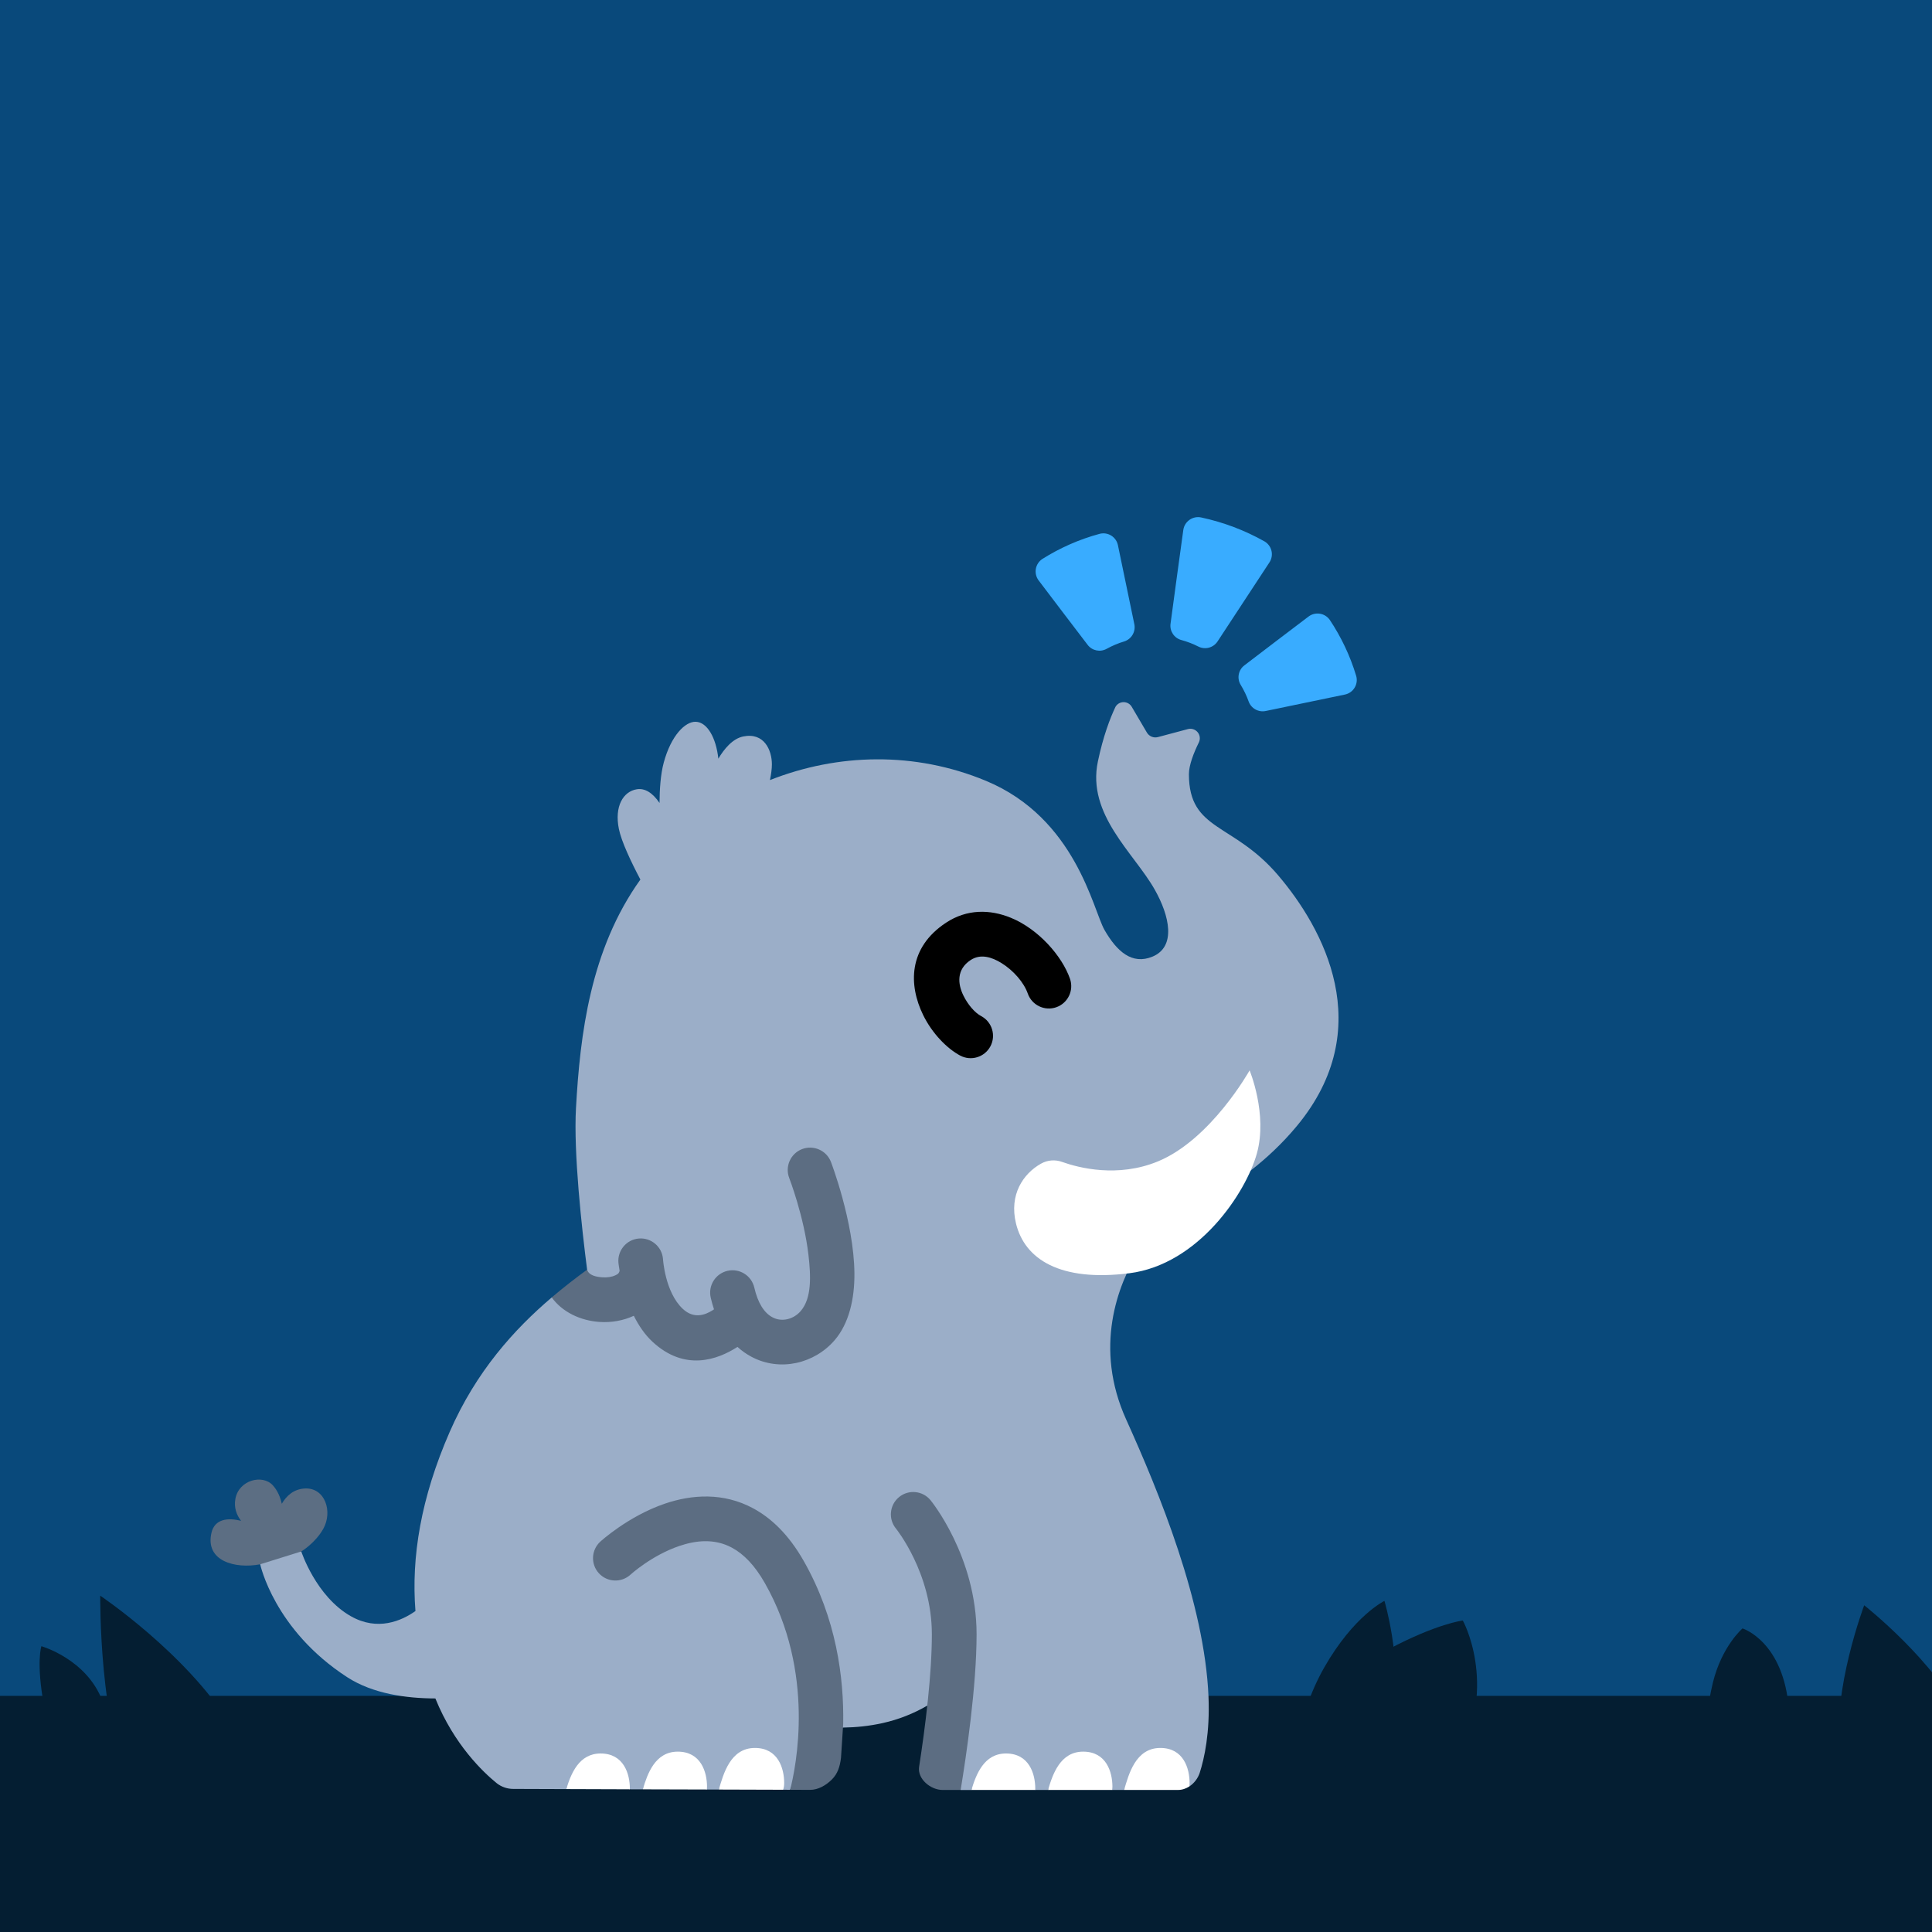 <?xml version="1.0" encoding="UTF-8" standalone="no"?>
<!DOCTYPE svg PUBLIC "-//W3C//DTD SVG 1.1//EN" "http://www.w3.org/Graphics/SVG/1.1/DTD/svg11.dtd">
<svg width="100%" height="100%" viewBox="0 0 1080 1080" version="1.1" xmlns="http://www.w3.org/2000/svg" xmlns:xlink="http://www.w3.org/1999/xlink" xml:space="preserve" xmlns:serif="http://www.serif.com/" style="fill-rule:evenodd;clip-rule:evenodd;stroke-linejoin:round;stroke-miterlimit:2;">
    <rect x="0" y="0" width="1080" height="1080" fill="#333333" stroke="none"/>
    <rect id="adaptive--final-export-graphic-" serif:id="adaptive (final export graphic)" x="0" y="0" width="1080" height="1080" style="fill:none;"/>
    <clipPath id="_clip1">
        <rect x="0" y="0" width="1080" height="1080"/>
    </clipPath>
    <g clip-path="url(#_clip1)">
        <rect id="bg" x="0" y="0" width="1080" height="1080" style="fill:rgb(9,73,123);"/>
        <g id="fg">
            <rect id="ground" x="-19" y="948" width="1145" height="160" style="fill:rgb(4,30,50);"/>
            <g id="grass">
                <path d="M723.205,993.36c0,0 -0.043,-31.317 17.097,-61.314c16.508,-28.888 33.605,-37.142 33.605,-37.142c0,0 9.433,31.247 5.306,61.314c-4.127,30.068 -7.664,37.732 -7.664,37.732l-48.344,-0.59Z" style="fill:rgb(4,30,50);"/>
                <path d="M728.695,963.938c0,-0 20.46,-27.649 47.555,-42.026c27.096,-14.377 41.473,-16.036 41.473,-16.036c-0,-0 19.354,34.837 -2.212,77.415c-21.566,42.579 -27.095,39.261 -27.095,39.261l-59.721,-58.614Z" style="fill:rgb(4,30,50);"/>
                <path d="M952.508,993.798c-0,-0 -0.811,-29.292 4.976,-53.085c4.977,-20.46 16.59,-30.413 16.59,-30.413c-0,-0 23.224,7.188 25.989,45.896c2.765,38.708 -1.106,57.509 -1.106,57.509l-46.449,-19.907Z" style="fill:rgb(4,30,50);"/>
                <path d="M149.774,1015.85c-0,0 3.421,-12.317 -21.213,-52.004c-24.634,-39.688 -72.533,-71.849 -72.533,-71.849c0,0 -0.684,75.27 17.791,105.378c18.476,30.108 32.845,41.741 32.845,41.741l43.11,-23.266Z" style="fill:rgb(4,30,50);"/>
                <path d="M1052.07,1039.27c0,0 -18.3,-27.804 -23.256,-61.243c-4.823,-32.536 13.28,-80.661 13.28,-80.661c-0,-0 40.084,31.512 54.826,63.614c14.741,32.102 0.096,70.095 0.096,70.095l-44.946,8.195Z" style="fill:rgb(4,30,50);"/>
                <path d="M23.125,920.231c0,-0 25.449,7.217 34.185,30.766c8.736,23.549 9.496,37.223 9.496,37.223l-20.511,4.558c-0,0 -17.093,-14.813 -21.651,-39.122c-4.558,-24.309 -1.519,-33.425 -1.519,-33.425Z" style="fill:rgb(4,30,50);"/>
            </g>
            <g id="lines-baked" serif:id="lines baked">
                <path id="baked" d="M693.589,382.904c-2.26,-3.628 -1.383,-8.381 2.023,-10.964c9.228,-7.087 26.379,-20.091 35.866,-27.284c1.817,-1.378 4.118,-1.952 6.368,-1.589c2.251,0.362 4.255,1.63 5.547,3.508c6.311,9.475 11.329,19.958 14.716,31.244c0.644,2.223 0.33,4.613 -0.865,6.595c-1.195,1.982 -3.163,3.375 -5.429,3.844c-11.844,2.489 -33.084,6.88 -44.287,9.196c-4.053,0.837 -8.107,-1.423 -9.526,-5.31c-1.15,-3.263 -2.653,-6.344 -4.413,-9.24Zm-33.164,-25.111c-4.044,-1.066 -6.657,-4.983 -6.087,-9.126c1.706,-12.927 5.28,-38.918 7.132,-52.382c0.313,-2.279 1.553,-4.327 3.427,-5.661c1.874,-1.334 4.215,-1.835 6.471,-1.384c12.537,2.672 24.483,7.212 35.462,13.384c1.982,1.143 3.405,3.053 3.933,5.278c0.529,2.226 0.116,4.572 -1.141,6.483c-7.433,11.37 -21.838,33.283 -29.004,44.183c-2.323,3.533 -6.921,4.77 -10.702,2.878c-3.01,-1.543 -6.196,-2.75 -9.491,-3.653Zm-41.788,4.893c-3.604,2.024 -8.149,1.079 -10.646,-2.215c-6.983,-9.097 -20.077,-26.367 -27.377,-35.995c-1.4,-1.846 -1.969,-4.192 -1.571,-6.475c0.399,-2.283 1.729,-4.297 3.672,-5.56c9.734,-6.121 20.468,-10.912 31.991,-14.028c2.203,-0.573 4.543,-0.218 6.476,0.984c1.932,1.201 3.287,3.143 3.748,5.371c2.452,11.673 6.814,32.775 9.168,44.159c0.869,4.207 -1.599,8.386 -5.702,9.657c-3.434,1.022 -6.69,2.424 -9.759,4.102Z" style="fill:rgb(57,172,255);"/>
            </g>
            <g id="mammoth">
                <path id="tuft" d="M430.418,436.068c37.839,-14.946 80.921,-16.122 120.74,0.423c50.319,20.909 59.857,72.202 66.27,83.376c6.905,12.032 15.417,19.615 26.813,14.891c13.338,-5.53 9.633,-22.753 1.147,-37.657c-11.606,-20.387 -37.878,-41.777 -31.678,-71.382c2.973,-14.198 6.852,-24.255 9.821,-30.543c0.921,-1.641 2.65,-2.663 4.532,-2.679c1.882,-0.016 3.628,0.977 4.577,2.602c2.857,4.786 6.3,10.679 8.469,14.393c1.251,2.141 3.779,3.183 6.175,2.544c4.169,-1.112 10.864,-2.897 16.753,-4.468c2.007,-0.535 4.141,0.151 5.461,1.755c1.319,1.604 1.58,3.831 0.668,5.696c-2.822,5.735 -5.578,12.67 -5.564,17.829c0.09,31.866 24.632,26.808 49.844,56.405c25.211,29.596 55.902,85.387 10.559,140.128c-33.425,40.353 -76.297,50.651 -88.355,69.834c-12.058,19.183 -25.211,54.26 -7.125,94.27c18.087,40.01 43.907,102.508 46.039,155.107c0.811,20.006 -2.269,34.211 -4.941,42.514c-1.019,3.044 -3.11,5.775 -5.768,7.518c0.086,-0.592 -33.921,-6.589 -36.478,1.984l-6.645,0.001c0.078,-0.567 -33.298,-8.695 -35.879,0.003l-7.158,0c0.014,-0.253 -33.056,-8.636 -35.668,0.001l-6.018,-0c-3.009,-13.613 -12.009,-36.613 -18.69,-47.135c-7.397,4.274 -15.718,7.707 -25.024,9.762c-7.414,1.638 -14.826,2.392 -22.075,2.487c-8.559,0.112 -28.087,29.208 -29.521,34.776l-3.913,-0.013c0.375,-1.082 -33.407,-8.717 -35.963,-0.112l-6.682,-0.02c0.058,-0.495 -33.214,-8.787 -35.805,-0.102l-7.248,-0.02c0.004,-0.135 -32.902,-8.704 -35.533,-0.119l-29.707,-0.101c-3.313,-0.01 -6.528,-1.124 -9.138,-3.165c-7.626,-6.19 -23.844,-21.526 -34.335,-47.407c-16.208,-0.031 -34.948,-2.593 -49.261,-11.866c-40.926,-26.515 -48.658,-63.134 -48.658,-63.134l4.258,-13.276l18.709,6.103c0,-0 8.183,25.169 27.756,36.232c14.941,8.445 28.247,2.586 36.061,-2.921c-2.379,-30.193 3.007,-63.18 19.16,-100.175c14.796,-33.889 36.205,-57.41 57.017,-75.124c12.583,-0.283 20.774,-12.282 19.782,-15.536c-3.019,-23.383 -7.614,-65.338 -6.221,-90.288c2.303,-41.259 8.002,-88.665 36.005,-127.785c-5.256,-9.972 -10.595,-21.252 -12.026,-28.3c-2.57,-12.668 2.454,-20.935 9.999,-22.16c4.582,-0.743 8.844,1.957 12.729,7.633c0.039,-7.473 0.575,-15.963 2.355,-22.548c4.075,-15.08 11.971,-23.038 17.933,-22.824c6.405,0.23 11.352,9.008 12.589,20.639c3.195,-5.392 7.938,-11.212 13.928,-12.429c11.69,-2.375 16.02,7.652 16.006,15.641c-0.004,2.511 -0.426,5.544 -1.078,8.742Z" style="fill:rgb(155,174,200);"/>
                <path d="M518.723,950c1.284,-12.431 2.194,-25.202 2.194,-36.421c-0,-34.403 -20.085,-59.12 -20.085,-59.12c-4.369,-5.339 -3.581,-13.221 1.759,-17.59c5.339,-4.368 13.221,-3.58 17.59,1.759c-0,0 25.736,31.288 25.736,74.951c-0,28.991 -5.751,67.875 -8.908,87.034l-10.009,0c-6.796,0 -14.205,-6.167 -13.223,-12.892l0.003,-0.02c1.618,-10.411 3.511,-23.84 4.941,-37.686l0.002,-0.015l-0,0Zm-77.024,50.503c3.229,-12.54 14.278,-65.536 -14.142,-115.555c-5.612,-9.877 -11.796,-16.23 -18.404,-19.786c-9.918,-5.336 -20.41,-4.009 -29.414,-0.95c-15.552,5.285 -27.292,16.024 -27.292,16.024l-0,-0c-5.086,4.662 -13,4.318 -17.661,-0.768c-4.662,-5.086 -4.318,-12.999 0.767,-17.661c0,0 15.536,-14.264 36.143,-21.266c15.104,-5.132 32.664,-6.346 49.302,2.606c9.988,5.374 19.814,14.523 28.295,29.451c18.258,32.132 22.535,65.32 22.057,91.109l-1.225,18.938l-0.001,0.004c-0.627,5.064 -1.895,8.906 -5.123,12.12c-3.228,3.216 -7.604,5.793 -12.16,5.775c-3.153,-0.012 -6.931,-0.026 -11.142,-0.041Zm-113.5,-290.756c0.992,3.254 5.083,4.046 8.608,4.288c2.545,0.174 5.146,-0.154 7.278,-1.181c0.864,-0.417 1.747,-0.868 2.044,-1.77c0.075,-0.227 0.156,-0.451 0.243,-0.671c-0.496,-2.838 -0.67,-4.572 -0.67,-4.572c-0.577,-6.875 4.537,-12.925 11.411,-13.501c6.875,-0.577 12.925,4.536 13.501,11.411c0,0 1.069,18.603 11.108,27.95c6.156,5.731 12.432,3.382 16.451,0.853c0.332,-0.208 0.651,-0.419 0.959,-0.63c-0.689,-2.052 -1.303,-4.224 -1.834,-6.522c-1.553,-6.722 2.643,-13.44 9.365,-14.993c6.722,-1.553 13.44,2.643 14.993,9.364c1.976,8.549 5.443,14.094 10.137,16.6c5.483,2.927 12.009,0.95 15.83,-3.51c6.166,-7.196 5.683,-19.415 4.319,-31.261c-2.509,-21.786 -10.756,-43.061 -10.756,-43.061c-2.491,-6.434 0.709,-13.679 7.143,-16.171c6.433,-2.491 13.679,0.71 16.17,7.143c-0,0 12.84,33.401 13.124,62.151c0.146,14.769 -3.182,28.322 -11.015,37.465c-11.195,13.067 -30.524,17.874 -46.588,9.298c-2.674,-1.428 -5.295,-3.243 -7.773,-5.495c-11.082,7.178 -29.501,13.881 -47.56,-2.933c-4.36,-4.059 -7.752,-9.172 -10.381,-14.469c-5.751,2.674 -12.446,3.909 -19.206,3.446c-10.708,-0.733 -20.763,-5.54 -26.683,-13.693c6.738,-5.735 13.413,-10.862 19.782,-15.536l-0,-0Z" style="fill:rgb(92,109,130);"/>
                <path d="M543.027,1000.61c2.612,-8.637 6.976,-20.4 19.34,-20.4c12.907,0 16.349,11.359 16.349,19.619c0,0.267 -0.007,0.527 -0.021,0.78l-11.539,0.001l-24.129,-0Zm42.826,-0.001c2.581,-8.698 6.785,-21.431 19.649,-21.431c12.907,-0 16.349,11.358 16.349,19.619c-0,0.639 -0.041,1.242 -0.119,1.809l-2.709,0.001c-5.682,0 -11.363,0.001 -17.045,0.001l-16.125,0.001Zm42.524,-0.004c2.557,-8.573 6.335,-23.492 20.26,-23.492c12.907,-0 16.348,11.358 16.348,19.619c0,0.668 -0.044,1.297 -0.13,1.889c-1.887,1.237 -4.061,1.977 -6.34,1.977c-6.894,0.003 -17.603,0.006 -30.138,0.007Zm-226.554,-0.23c2.556,-8.605 6.389,-23.262 20.191,-23.262c12.907,-0 16.349,11.358 16.349,19.619c-0,1.428 -0.202,2.673 -0.577,3.755c-10.651,-0.036 -23.481,-0.075 -35.963,-0.112Zm-42.487,-0.122c2.591,-8.685 6.854,-21.075 19.543,-21.075c12.907,-0 16.349,11.358 16.349,19.619c0,0.545 -0.029,1.063 -0.087,1.558c-14.403,-0.042 -27.698,-0.08 -35.805,-0.102Zm-42.781,-0.139c2.631,-8.585 7.061,-19.904 19.19,-19.904c12.907,0 16.348,11.359 16.348,19.619c0,0.136 -0.001,0.269 -0.005,0.404l-0.871,-0.002l-34.662,-0.117Z" style="fill:white;"/>
                <path id="tail-end" serif:id="tail end" d="M134.767,850.158c-2.496,-3.222 -4.091,-7.317 -3.177,-12.316c1.924,-10.53 15.139,-13.879 20.915,-7.554c2.7,2.956 4.211,6.707 5.024,10.322c2.475,-4.24 6.552,-8.315 13.114,-8.545c11.134,-0.39 15.434,12.958 10.082,22.533c-4.482,8.017 -12.302,12.673 -12.302,12.673l-22.967,7.173c-13.962,2.686 -30.918,-1.745 -27.243,-17.62c1.8,-7.774 9.231,-8.545 16.554,-6.666Z" style="fill:rgb(92,110,131);"/>
                <path id="tusk" d="M581.912,650.5c3.616,-2.049 7.952,-2.401 11.851,-0.963c9.325,3.324 31.046,8.93 53.461,-0.281c29.726,-12.217 51.308,-50.901 51.308,-50.901c0,-0 10.18,24.432 4.072,46.421c-6.108,21.99 -32.617,62.092 -71.302,66.978c-38.685,4.887 -58.459,-7.818 -63.346,-27.771c-3.966,-16.195 4.048,-27.904 13.956,-33.483Z" style="fill:white;"/>
                <path d="M548.47,567.994c-3.609,-1.916 -7.43,-6.399 -9.947,-11.537c-3.128,-6.386 -3.976,-14.482 4.065,-19.779c5.55,-3.656 11.794,-1.658 17.118,1.602c6.9,4.227 12.697,11.016 14.82,17.099c2.274,6.514 9.407,9.957 15.921,7.684c6.514,-2.274 9.956,-9.407 7.683,-15.921c-4.456,-12.77 -17.651,-27.777 -33.011,-34.078c-11.817,-4.848 -24.667,-4.916 -36.284,2.737c-21.189,13.959 -21.006,34.826 -12.763,51.653c5.063,10.338 13.415,18.767 20.677,22.622c6.094,3.234 13.667,0.913 16.902,-5.181c3.235,-6.093 0.913,-13.667 -5.181,-16.901Z"/>
            </g>
        </g>
    </g>
</svg>
